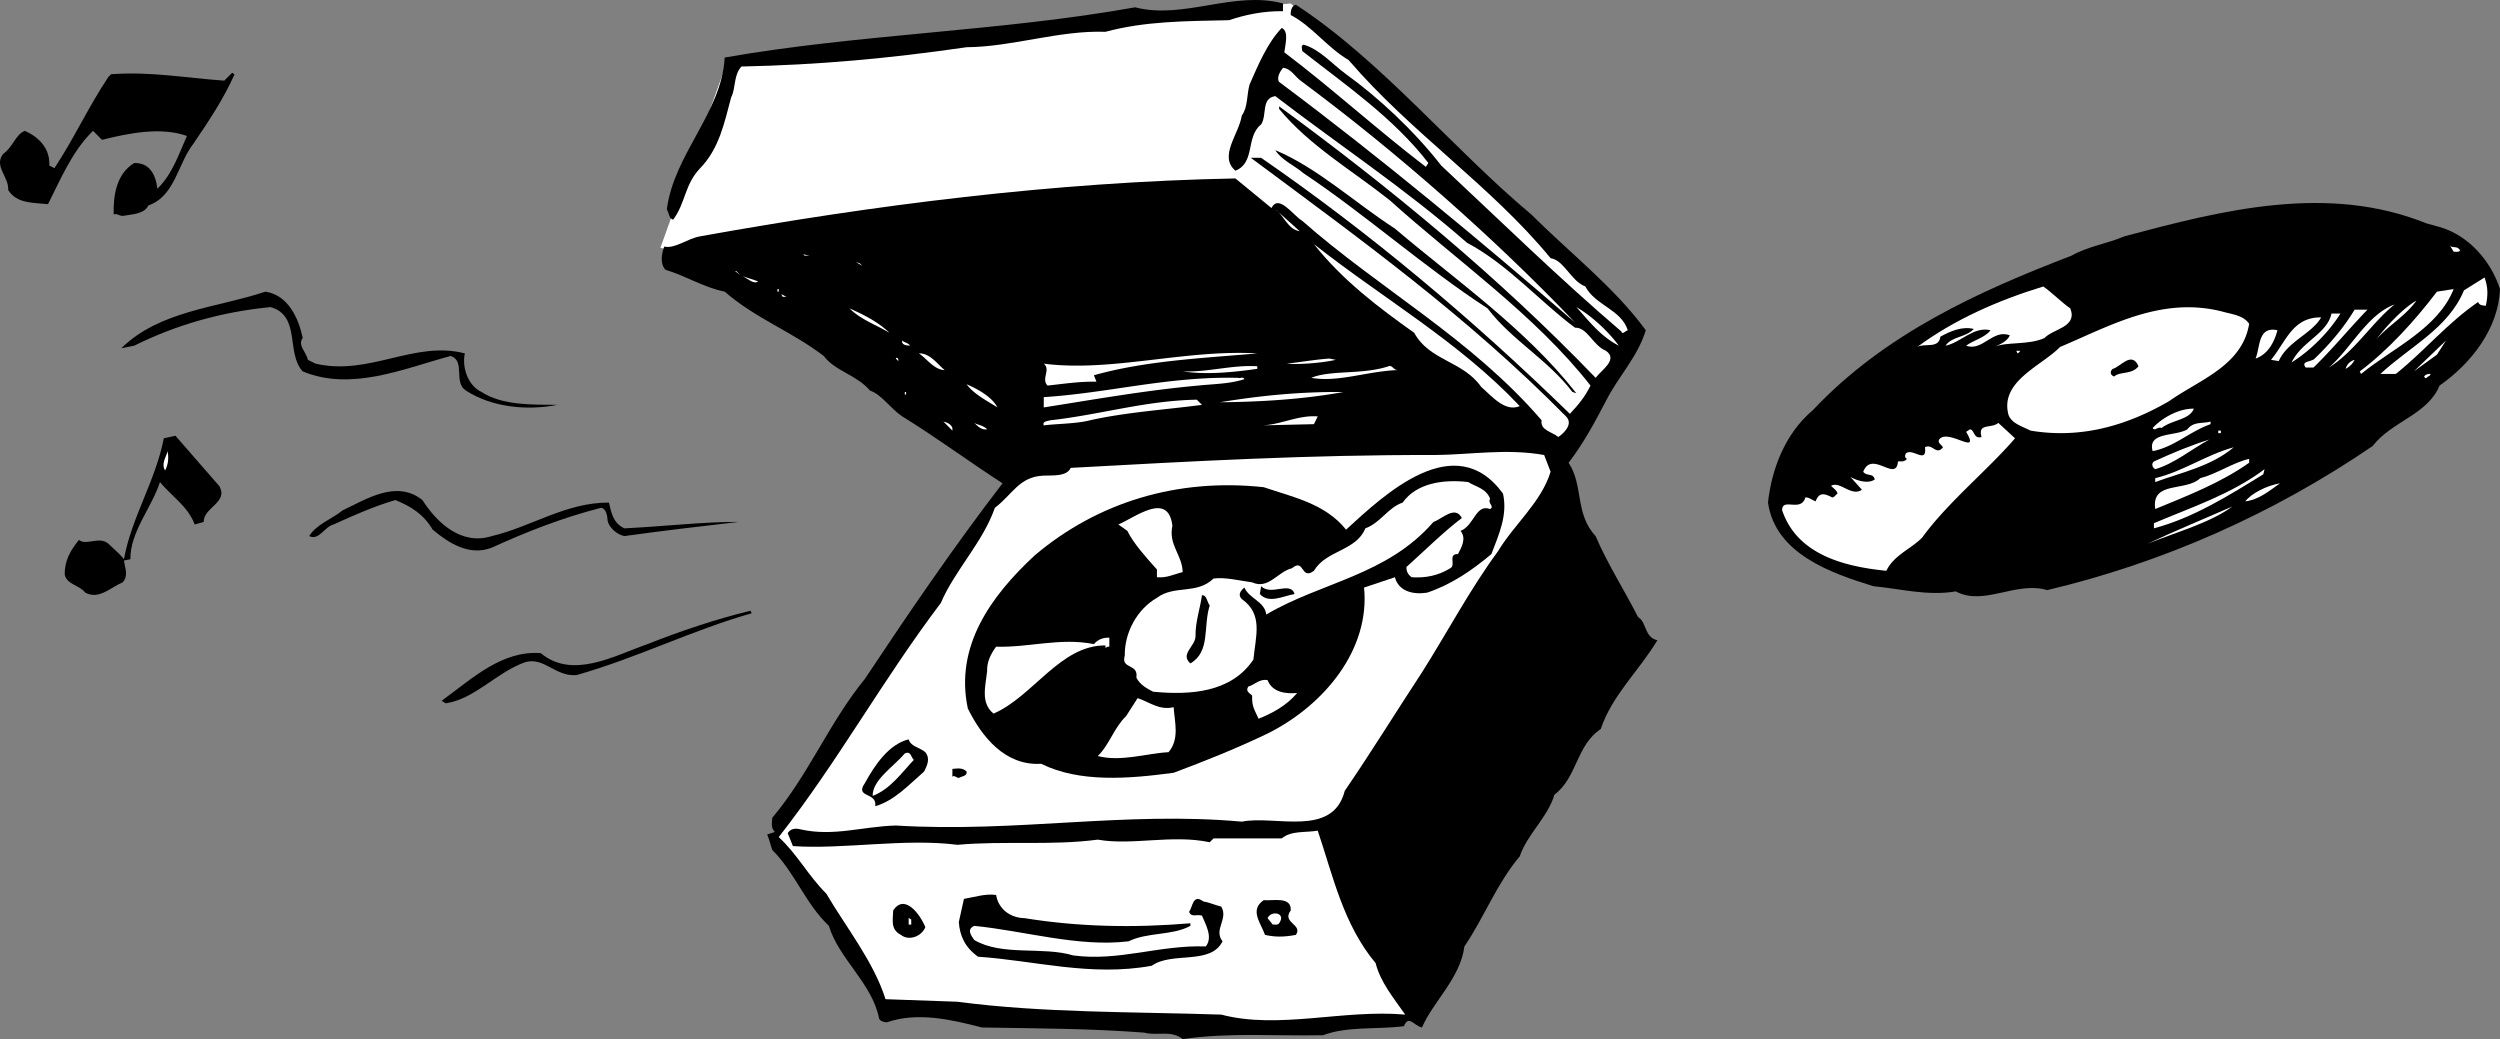 <svg xmlns="http://www.w3.org/2000/svg" width="194.334" height="80.769"><rect width="100%" height="100%" fill="#808080" stroke="none"/><path fill="#fff" d="m56.533 4.769-5.199 14.5 70 15.5 5.7-9.5-26.7-25-23.5 2.3-20.3 2.2"/><path d="M99.733.87c-1.524-.023-2.926.274-4.2.7-3.425.074-6.523.074-9.601.902-3.625-.125-7.223 1.172-10.797 1.199-6.027.875-11.527 1.375-17.5 1.5-.625.676-.426 1.676-.8 2.398-.528 1.977-.927 3.977-2.403 5.5-1.223 1.278-1.125 2.676-2.098 4-.324-.023-.324-.523-.5-.8.574-4.325 4.274-7.524 4.5-11.797C66.71 2.644 77.807 2.444 88.233.569c3.777.977 7.675-1.324 11.5-.3V.87"/><path d="M119.033 16.671c2.977 2.973 6.477 5.676 8.899 9-.625 2.074-2.125 3.574-3.098 5.5-.824 1.574-1.726 3.273-2.902 4.8 1.176 1.774.476 3.973 2.101 5.7.875 2.074 2.274 4.273 3.301 6.3.676.376.473 1.575 1.5 1.798-1.426 2.375-3.527 4.277-4.402 6.902-1.922 1.273-1.824 3.773-3.598 5.098-.527 1.777-2.125 3.078-2.7 4.8-1.827 2.176-2.726 4.676-4.3 7-.324 2.477-2.426 4.278-3.3 6.301-.626-.125-1.024-1.023-1.4-.101-2.124.277-4.327-.024-6.3.703-3.926.074-7.125-.227-10.902.297-.922-.723-1.922-.223-3-.5-4.223-.325-8.324-.325-12.598-.399-2.426-.625-5.027-1.226-7.402-.398-.324-.028-.524-.125-.598-.301-.527-2.727-3.125-4.625-3.902-7.2-1.824-1.726-2.625-4.124-4.399-5.902-.125-.324-.226-.824-.398-1.199l.598-.199c-.325-.324-.223-.727-.2-1.102 2.875-3.425 4.375-7.324 7.2-10.8 3.476-5.223 6.875-10.223 10.699-15.2-2.524-1.625-5.223-3.625-7.797-5.199-.926-.625-1.625-1.726-2.5-2-1.027-1.226-2.727-1.523-3.602-2.699-2.523-1.926-5.324-2.926-7.699-5-1.625-.324-3.027-1.227-4.601-1.7-.426-.425-.325-1.226-.098-1.8.875.176 1.773-.625 2.797-.8 13.476-2.427 27.476-4.227 41.601-4.5l2.801 2.3c.574-1.125 1.676.574 2.399 1 5.976 5.273 13.175 9.176 18.601 15.5-.125.773.774.875 1.3 1.3.474-.327 1.173-1.027.599-1.6-7.723-7.825-15.926-13.727-24.5-20.102h.8c8.375 5.777 16.375 12.476 24 19.902.676-.727 1.176-1.324 1.602-2.2-4.328-5.527-10.426-9.726-15.602-14.402-2.925-2.324-6.226-4.222-8.601-7.097v-.203c8.578 6.277 17.078 13.277 24.601 21.101.477-.625 1.774-1.426.801-2.101-1.027-.422-1.426-1.825-2.402-1.797-2.625-1.926-5.223-4.926-8.399-6.602-4.824-4.226-10.125-7.726-14.898-11.398-1.125.172-.625 1.472-1.102 2.199-1.226.973-.425 2.973-2 3.598-1.324-1.125.274-2.825.5-4.297.477-.625.375-1.625.602-2.403.672-1.523 1.375-3.222 2.5-4.398.574.273.273 1.273.2 1.898 3.675 2.778 7.175 5.977 11 8.903l.198-.301c-2.726-3.527-6.523-6.125-9.8-8.7-.024-.226-.125-.425.101-.5 1.274.376 2.176 1.473 3.3 2.298 2.474 1.777 5.274 4.375 7.4 7.101 4.675 4.375 9.175 8.774 14 12.899.074.277.273-.024.5-.098-.524-1.625-2.524-1.926-3.301-3.402-1.125-.422-1.625-2.024-2.7-2.2-4.625-5.625-10.824-9.722-15.699-15.398-1.726-1.027-2.824-2.625-4.5-3.5-.027-.324.074-.727.399-.8 6.574 4.273 12.277 11.273 18.3 16.3"/><path fill="#fff" d="M101.233 6.37c7.375 5.477 14.976 12.176 21.199 18.7-7.324-6.325-15.125-12.825-23-18.7-.223-.324.078-.824.3-1.101.676.078.876.675 1.5 1.101"/><path d="m17.432 6.269.601-.598c.075-.027.075.074.2.098-.825 1.875-2.024 3.675-3.2 5.402-1.226 1.574-1.425 4.074-3.5 4.8-.324.673-1.226.673-1.898.798-.328.078-.527-.223-.8-.098-.028-1.426.175-3.125 1.597-4 1.176-.027 1.676.875 1.8 2 1.176-1.125 1.676-2.727 2.301-4.102-2.023-.722-4.523-.222-6.601.301l-.7-.699c-1.624 1.574-2.523 3.773-3.5 5.7-1.124-.126-2.425-.024-3.097-1.102.074-1.024-1.125-1.825-.402-2.797.777-.528.976-1.528 1.699-1.801 1.078.473 1.976 1.375 1.902 2.7l.399.198c1.476-2.222 2.675-4.824 4.199-7.097l.203-.203c3.074-.223 5.672.277 8.797.5m91 11.5c4.676 3.976 10.176 7.777 14.101 12.8l-.3-.097c-1.926-2.528-4.723-4.028-6.598-6.5-4.828-3.125-9.527-7.328-14.3-10.5-.727-.625-1.727-1.028-2.2-1.801 3.273 1.375 6.172 4.074 9.297 6.098m81.301-.098c2.175.676 3.875 2.574 4.601 4.8-.125 3.075-2.226 5.774-4.7 7.5-.925 2.274-3.726 2.774-5.202 4.7-7.723 5.273-16.324 9.074-25.297 11.2-2.426-.727-4.926 1.273-7.102.1-2.226.376-4.425-.226-6.398-.402-3.328-1.023-7.625-2.523-8.203-6.5.277-2.523 1.277-5.324 3.5-7.199 5.578-5.926 12.875-9.226 20.101-12 1.274-.726 2.774-.926 4.102-1.5 7.574-2.023 15.773-4.125 23.5-1l1.098.301"/><path fill="#fff" d="M101.033 17.972c-.925-.125-1.226-1.227-1.898-1.703l1.898 1.703m17.102 13.598c-1.125.476-2.125-.723-3-1.5-1.426-2.024-4.027-2.024-5.203-4.2-2.723-1.926-5.625-4.125-7.797-6.898 5.273 4.172 11.273 7.574 16 12.597m73.098-12.097c-.125.172-.426.074-.5.097l-.301-.5c.176.278.578-.023.8.403m-128.3.398-.5-.101.101.101zm4.101.801-.5-.3.301.1zm-9.5.699-.398-.3h.098zm1.399.5c-.324.274-.824-.226-1.2-.398l1.2.398m134.301 1.899c-.223-.024-.524-.024-.598-.297-2.426 1.672-4.125 3.773-6.402 5.597h-1.2c2.274-2.125 5.274-3.523 6.5-6.5l1.602-1c.273.778.273 1.375.098 2.2m-32.301.203c.578 1.472-1.324 1.574-2 2.297-1.223.578-3.024.277-3.899.703.477-.227.977-.426 1.2-.903-1.325-.523-2.125 1.278-3.399.801.574-.426 1.473-.625 1.899-1.199-1.325-.324-2.325.973-3.5 1.2.476-.727 1.574-.626 2.199-1.302-.922-.222-1.824.176-2.598.602-.125.973-1.226.473-1.8.8 2.874-2.124 6.273-3.624 9.8-4.702.676.476 1.473 1.277 2.098 1.703"/><path fill="#fff" d="m183.533 29.07-.101-.2c2.176-1.625 4.277-3.926 6-6.199l1.3-.2c-1.222 3.075-4.722 4.575-7.199 6.598"/><path d="M23.533 26.269c-.425.578.274 1.078.399 1.703l.601.297c4.176.976 7.676-1.825 11.602-.797-.227.972.172 2.472 1.297 3 1.676 1.074 3.976.972 5.902 1-2.426.472-5.125.172-7.101-1.102-1.024-.625-.024-2.324-1.2-2.699-3.625.973-7.726 2.773-11.5 1.2-1.324-1.427-.125-4.325-2.5-5-3.824.374-7.324 1.374-10.601 3l-1 .198c2.976-2.925 7.375-3.125 11.203-4.398 1.773.273 2.574 2.074 2.898 3.598"/><path fill="#fff" d="M60.432 22.671h.101v-.2h-.101v.2m.703.399-.402-.2.101.2zm126.699.3c-.824 1.176-2.226 1.977-3.101 3 .675-.926 2.074-2.426 3.101-3m-1.699.301c-1.727 1.375-3.125 3.676-5.102 4.898 1.676-1.425 2.977-4.125 5.102-4.898m-60.301 3.199c-1.426-.726-2.324-1.926-3.3-3 1.175.676 2.476 1.875 3.3 3m49-1.699c-.527 3.273-3.926 4.375-6.2 6-3.226 1.875-6.827 2.973-10.8 2.3-.625-.327-1.426-.527-1.7-1.202-.726-2.625 2.575-3.825 4-5.297 3.876-1.625 7.974-4.028 12.798-2.703.676.175 1.476.277 1.902.902m-105.699.699c-1.027-.625-2.227-1.023-3.102-1.898 1.075.472 2.274 1.074 3.102 1.898m114.898-1.8c-1.425 1.476-2.726 3.074-4.199 4.5h-.601c-.426-.524.476-.426.699-.7 1.176-1.125 2.277-2.426 3.101-3.8h1m-2.101.3c-.922 1.477-2.324 2.875-3.797 3.801.773-1.625 2.773-2.227 3.098-3.8h.699m-1.5.3c-.723 1.273-2.625 1.875-3.297 3.398l-.602-.097c1.176-1.426 1.676-3.328 3.899-3.301m-3.399 1c-.226.875-.726 1.875-1.699 2.2.375-.927.176-2.524 1.7-2.2m-107.602.399.101.101-.101-.102m1.301.801c.175-.023-.723.074-.598-.398.172.172.473.172.598.398m116.902 2 2.5-2.398-.703 1.097zm-121.5-2.101.398.101-.398-.101m90.898.5a.39.39 0 0 1-.199.203l-.101-.203h.3m-59.3.203c-4.325.375-8.723.574-12.7 1.699l.2.5c-1.325-.027-2.625.176-3.801.3-.524-.527.277-1.226-.297-1.702 5.273.675 10.973-1.125 16.598-.797m-24.301 1.297c-.824-.024-1.422-.922-2-1.297.875-.028 1.476.875 2 1.297m-3.598-.797v.097l-.2-.199c.075-.125.173-.023.2.102m34 0c-1.226.273-3.027.375-3.8.297 1.074-.125 2.273-.325 3.3-.399l.5.102"/><path d="M166.233 28.472c-.524.672-1.426.375-1.899.797-.324-.125-.324-.422-.101-.598.574-.125 1.476-1.426 2-.2"/><path fill="#fff" d="M183.033 27.972a1.592 1.592 0 0 1-.699.699.988.988 0 0 1 .7-.7m-85.301.7c-1.926.273-3.926.473-5.801.2 1.976.073 3.875-.524 5.8-.4v.2m10.903.098c-2.328.078-4.625.976-6.703.601 1.476-.625 3.976-.226 6-.898.277-.125.375.273.703.297m-37.703-.098 1.203.7-1.203-.7m118 .399c-.024.175-.223.175-.297.3-.125.074-.125-.023-.203-.101.078-.125.277-.223.5-.2m-92.199.403c-1.125.375-2.426.375-3.598.5-4.125.375-8.027 1.074-12 1.699v-.8c5.074-.325 9.672-1.626 15.098-1.5.175.073.375-.126.5.1m-19.2 2.2c-.824-.527-1.824-1.027-2.398-1.8.875.374 1.973.976 2.398 1.8m26.899-1.199c-3.125.574-6.524.773-9.598.797 3.176-.524 6.274-.825 9.598-.797m-34.098.199h.098v-.2h-.098v.2m23.098.801c-2.824.375-5.922.574-8.7 1.199-1.023.273-2.722.273-3.597.398-.125-.324.273-.324.5-.398 3.875-.426 7.375-1.527 11.398-1.602l.399.403m77.101.297c-.324.875-1.726.875-2.5 1.5-.324-.125-.523.277-.699 0 .774-.825 2.074-1.524 3.2-1.5m-68.399 1.203-4.102.097c1.477-.023 2.875-.824 4.399-.699l-.297.602m-28.102.297v.203l-.699-.703c.274.078.574.175.7.5m97.8-.297c-1.625.574-2.824 1.773-4.5 2.097-.426-1.523 1.774-1.125 2.7-1.699.476-.625 1.175-.426 1.8-.601v.203m-95.101.398c-.426.074-.723-.226-1-.5.277.176.675.176 1 .5m79.902.7c-2.125 2.476-5.227 4.976-7.203 7.699-.824.875-2.223 1.375-2.797 2.601-3.227-.324-6.926-1.226-8.102-4.699-.023-1.027 1.477.176 1.801-1 .274-.027.473.176.8.3.274-.726.673-.624 1.298-.3.176-.027.277-.227.402-.3-.027-.227-.324-.427-.5-.602.676-.422 1.574.875 2.399.3l-.899-1c.473.278 1.375.575 1.899.2-.125-.524-.625-.223-.899-.598.676-1.727 2.574.875 2.7-.8.175-.024.476.073.699-.2-.223-.125-.125-.324-.098-.402.473-.524 1.672.875 1.5-.5.574-.325.875.675 1.398 0-.125-.223-.425-.325-.3-.598.675-.926 3.277 1.375 2.101-.602l.3-.199c.376.074.274.774.9.602-.325-1.125.773-.625 1.3-1.102l1.3 1.2m15.798-.399h.203v-.2h-.203v.2"/><path d="M17.033 37.769c.774 1.277-1.226 1.675-1.199 2.8l-.7.2c-.526-1.422-1.827-2.223-2.702-3.297-.625 1.972-2.324 3.875-2.297 6l-.5.097c.074.575.375 1.176-.102 1.7-.925.375-1.824 1.375-2.898.8-.527-.625-1.426-.625-1.602-1.398-.023-1.125.477-1.926 1.102-2.7.574.473 1.574-.327 2.297.298.375.375.875.777 1.203 1.203.574-3.227 2.473-6.125 3.098-9.403l.902-.199 3.398 3.899"/><path fill="#fff" d="M171.733 34.171c-1.426.773-2.723 1.875-4.2 2.3-.226-.124-.324-.425-.101-.6 1.375-.626 2.777-1.227 4.3-1.7m1.903.598c-1.727 1.476-4.125 1.976-6.102 2.703v-.301c2.176-.527 3.977-1.824 6.102-2.402M12.834 36.57c-.324-.524.074-1.024.2-1.5.074.476.074.976-.2 1.5m107.699.101c-.726 2.375-2.824 4.074-4.101 6.2-2.125 2.874-3.922 6.273-5.899 9.398-2.023 3.078-3.925 6.175-6 9.203-.925 3.672-5.425 1.875-8 2.398-9.125-.824-17.523.875-26.898.301-2.625.074-4.828.875-7.402.3-.426-.124-.825-.027-1 .298l.402 1c3.875.277 8.672-.625 12.797-.098 3.578-.324 7.277.074 10.902-.402 2.676.476 5.774-.422 8.7.203l.3-.301h5.3c.774-.625 1.774-.426 2.798-.602 1.176 3.477 1.976 7.278 4.5 10.301.375 1.477 1.375 2.676 2.3 4-4.824-.426-9.824 1.176-14.3 0-6.824-.226-13.922-.125-20.5-1l-5.598-.199c-.926-2.926-3.027-5.527-4.601-8.2-1.426-1.425-2.223-3.027-3.7-4.402 4.575-5.824 8.075-12.222 12.602-18.199 1.074-2.523 3.273-4.726 4.2-7.398 1.374-1.028 1.874-2.426 3.8-2.5.773-.028 1.773.074 2.098-.602 9.574-.523 18.476-1.023 28.3-1 2.774-.023 5.575-.523 8.5 0l.5 1.301m54.301-.699c-2.226 1.574-4.824 2.574-7.3 3.597-.325-2.222 2.374-1.324 3.5-2.398 1.273-.324 2.574-1.227 3.8-1.5v.3"/><path d="M116.834 38.37c.375 1.676-.324 3.176-.902 4.7-1.524 1.277-3.125 2.374-5 3-1.125.175-2.223-.126-2.5-1.2l-2.399.801c.477 4.773-3.023 9.074-7.398 11.3-2.426 1.173-4.926 2.173-7.402 3.098-3.524.477-7.325.778-10.301-.699-2.824.176-4.625-2.125-5.7-4.3-1.023-4.825 1.778-8.723 5.2-11.899 4.875-4.125 11.078-6.027 17.8-5.3 2.278.773 4.778 1.273 6.403 3.3 2.973-2.727 8.473-7.926 12.2-2.8"/><path fill="#fff" d="M175.932 36.87c-2.723 1.676-5.422 3.375-8.5 4.2v-.399c2.875-1.227 5.976-2.227 8.601-4.2l-.101.4m-60.098 1.898c-.226.375.375.578 0 .8-1.125-.425-1.226 1.278-2.3 1.7.476.578.074 1.277-.2 1.8-.824-.023-.125.875-.601 1.102-.926.574-1.926.773-3 .7-.325-.227-.426-.524-.399-.802 1.473-1.324 2.875-2.722 4.3-3.8-.526-1.024-1.526.078-2.202.3-3.625 4.176-8.723 4.676-13 7.2-.125-1.024-1.324-1.223-1.7-2.098-.324.273-.523.574-.199.898 1.676 1.176 1.075 2.875.899 4.7-1.723 2.578-4.922 2.777-7.797 2.5-.426-.223-1.027-.524-1.3-1.098.175-1.125-1.227-.625-.903-1.7-.024-1.827.976-3.624 2.5-4.5 1.375-1.027 3.078-.226 4.402-1.5.875-.124 2.074.173 3 .298 1.274.578 1.973-.825 3.098-1.098.976-.824.676.973 1.703.2.973-1.626 3.273-1.524 4-3.302 1.172-.425 1.773-1.625 2.898-2 1.075-1.523 3.176-1.824 5.102-1.597.574.375 1.375.472 1.7 1.297m61.398-1.199c-.825.574-1.625 1.277-2.7 1.402.477-.625 1.676-1.227 2.7-1.403"/><path d="M38.233 41.671c3.074-.727 5.777-2.625 9.101-2.602.176.676.274 1.575 1.2 2 2.773-.125 6.273-.523 8.898-.5-3.223.375-5.824.676-8.899 1.102-.625-.125-1.226-.727-1.3-1.2-.024-.425-.125-.925-.5-1-3.024.774-5.825 1.876-8.5 3.098-1.723.676-3.325-.324-4.598-1.398-.727-1.227-1.727-1.824-2.902-2.3-1.625.476-3.223 1.175-4.801 1.898-.723.175-1.125 1.277-1.899.902.575-.926 1.774-1.324 2.602-2 1.773-.824 4.172-2.426 6.2-.8 1.073 1.675 2.972 3.573 5.398 2.8"/><path fill="#fff" d="M91.135 40.87c-.328 1.477.773 2.274.797 3.602-.723.172-1.223.472-2 .398v-.601c-.824-.922-1.824-2.024-2.297-3l-.703-.5c1.277-.524 3.875-2.625 4.203.101m75.797 1.399c2.176-1.024 4.375-1.922 6.601-2.899-1.726 1.274-4.324 1.977-6.601 2.899"/><path d="M100.635 46.171c-.926.176-2.027.773-2.703 0l.101-.602c.774.778 2.274-.425 2.602.602m-6.602.899c-.523 1.675.075 3.574-1.5 4.5-.824-.723.375-1.325.399-2.098-.024-1.125.375-2.227.5-3.203.375-.024.375.476.601.8m-35.601.602c-4.524 1.273-8.922 3.473-13.598 4.8-1.625.173-2.527-1.425-4-1-2.226.774-3.926 2.876-6.2 3.2l-.3-.2c2.375-1.726 4.676-3.925 7.7-3.702 2.476 2.078 5.773.175 8.3-.7 2.574-1.023 5.274-1.925 8-2.597l.098.199"/><path fill="#fff" d="M86.233 50.269c-.223-.024-.223.078-.301.101v-.199c-3.524-.027-5.625 3.973-8.7 5.3-1.023-.827-.624-2.124-.5-3.3-.023-.727.278-1.324.7-1.902 2.578.078 4.976-.723 7.601-.2.274-.324.676-.523 1.2-.5v.7m14.601 3.601c-.824.977-1.926 1.574-3 2-.324-.726-.527-.926-.5-1.8-.226-.223-.527-.325-.3-.7.476-.125.874-.625 1.5-.5.374.977 1.476 1.074 2.3 1m-9.601 1.102c.074 1.172.476 2.472-.399 3.5-1.625.074-3.726.773-5.5.297.875-.825 1.274-2.223 2.2-3.098l.898-1.402c.875.277 1.676.976 2.8.703m-13.3 1.398.101.102-.101-.102"/><path d="M71.932 58.472c.375.472.176.972-.098 1.5-1.226 1.074-2.324 2.273-3.8 2.699.175-1.125-1.626-.625-.801-1.8.777-1.427 1.875-3.024 3.402-3.4.172.575.773.575 1.297 1"/><path fill="#fff" d="M71.033 59.07c-.925.976-1.824 2.277-3.199 2.8-.027-1.226 1.574-2.226 2.5-3.3.473-.223.473.277.7.5"/><path d="M75.135 59.972c.074.375-.426.375-.602.5-.226-.028-.324-.227-.5-.102v-.601c.375-.024.774-.125 1.102.203m4.5 11.398c4.172.676 8.473.774 12.898.399v.203c-1.425.773-3.324.472-4.8 1.199-3.926.473-8.125-.824-12-1.2-.625.274-.223.774 0 1.098 2.175 1.278 5.277.477 7.699 1.2 3.578.476 6.676-.825 10.3-.7.575-.722-.023-1.722-.3-2.398-.422-.125-.824.176-1-.3.277-.325.277-1.427 1.101-.802.477.075.875.278 1.399.403.578.972-.625 1.773.101 2.699-.925 1.875-3.925.773-5.5 1.898-4.726.875-9.226-.425-13.5-.699-1.023-.726-1.425-1.625-1.5-2.699l.399-1.8c.777-.126 1.676-.427 2.5-.302.176 1.075 1.078 1.778 2.203 1.801m20.699-.601c-.726.976.973 1.078.399 1.902-.926.176-1.625.176-2.399 0-.324-.926-1.226-1.926-.101-2.7.675.075 2.175-.327 2.101.798M71.932 72.07c-.324.777-1.324 1.074-1.899.601-.824-.426-.625-1.125-.601-1.902.875-1.325 2.078.277 2.5 1.3"/><path fill="#fff" d="M99.432 71.769c-.125.175-.422.078-.5.101l-.399-.5c.274-.625 1.477-.426.899.399m-28.598-.297v.398h-.2v-.5c.075-.023.075.074.2.102"/></svg>
